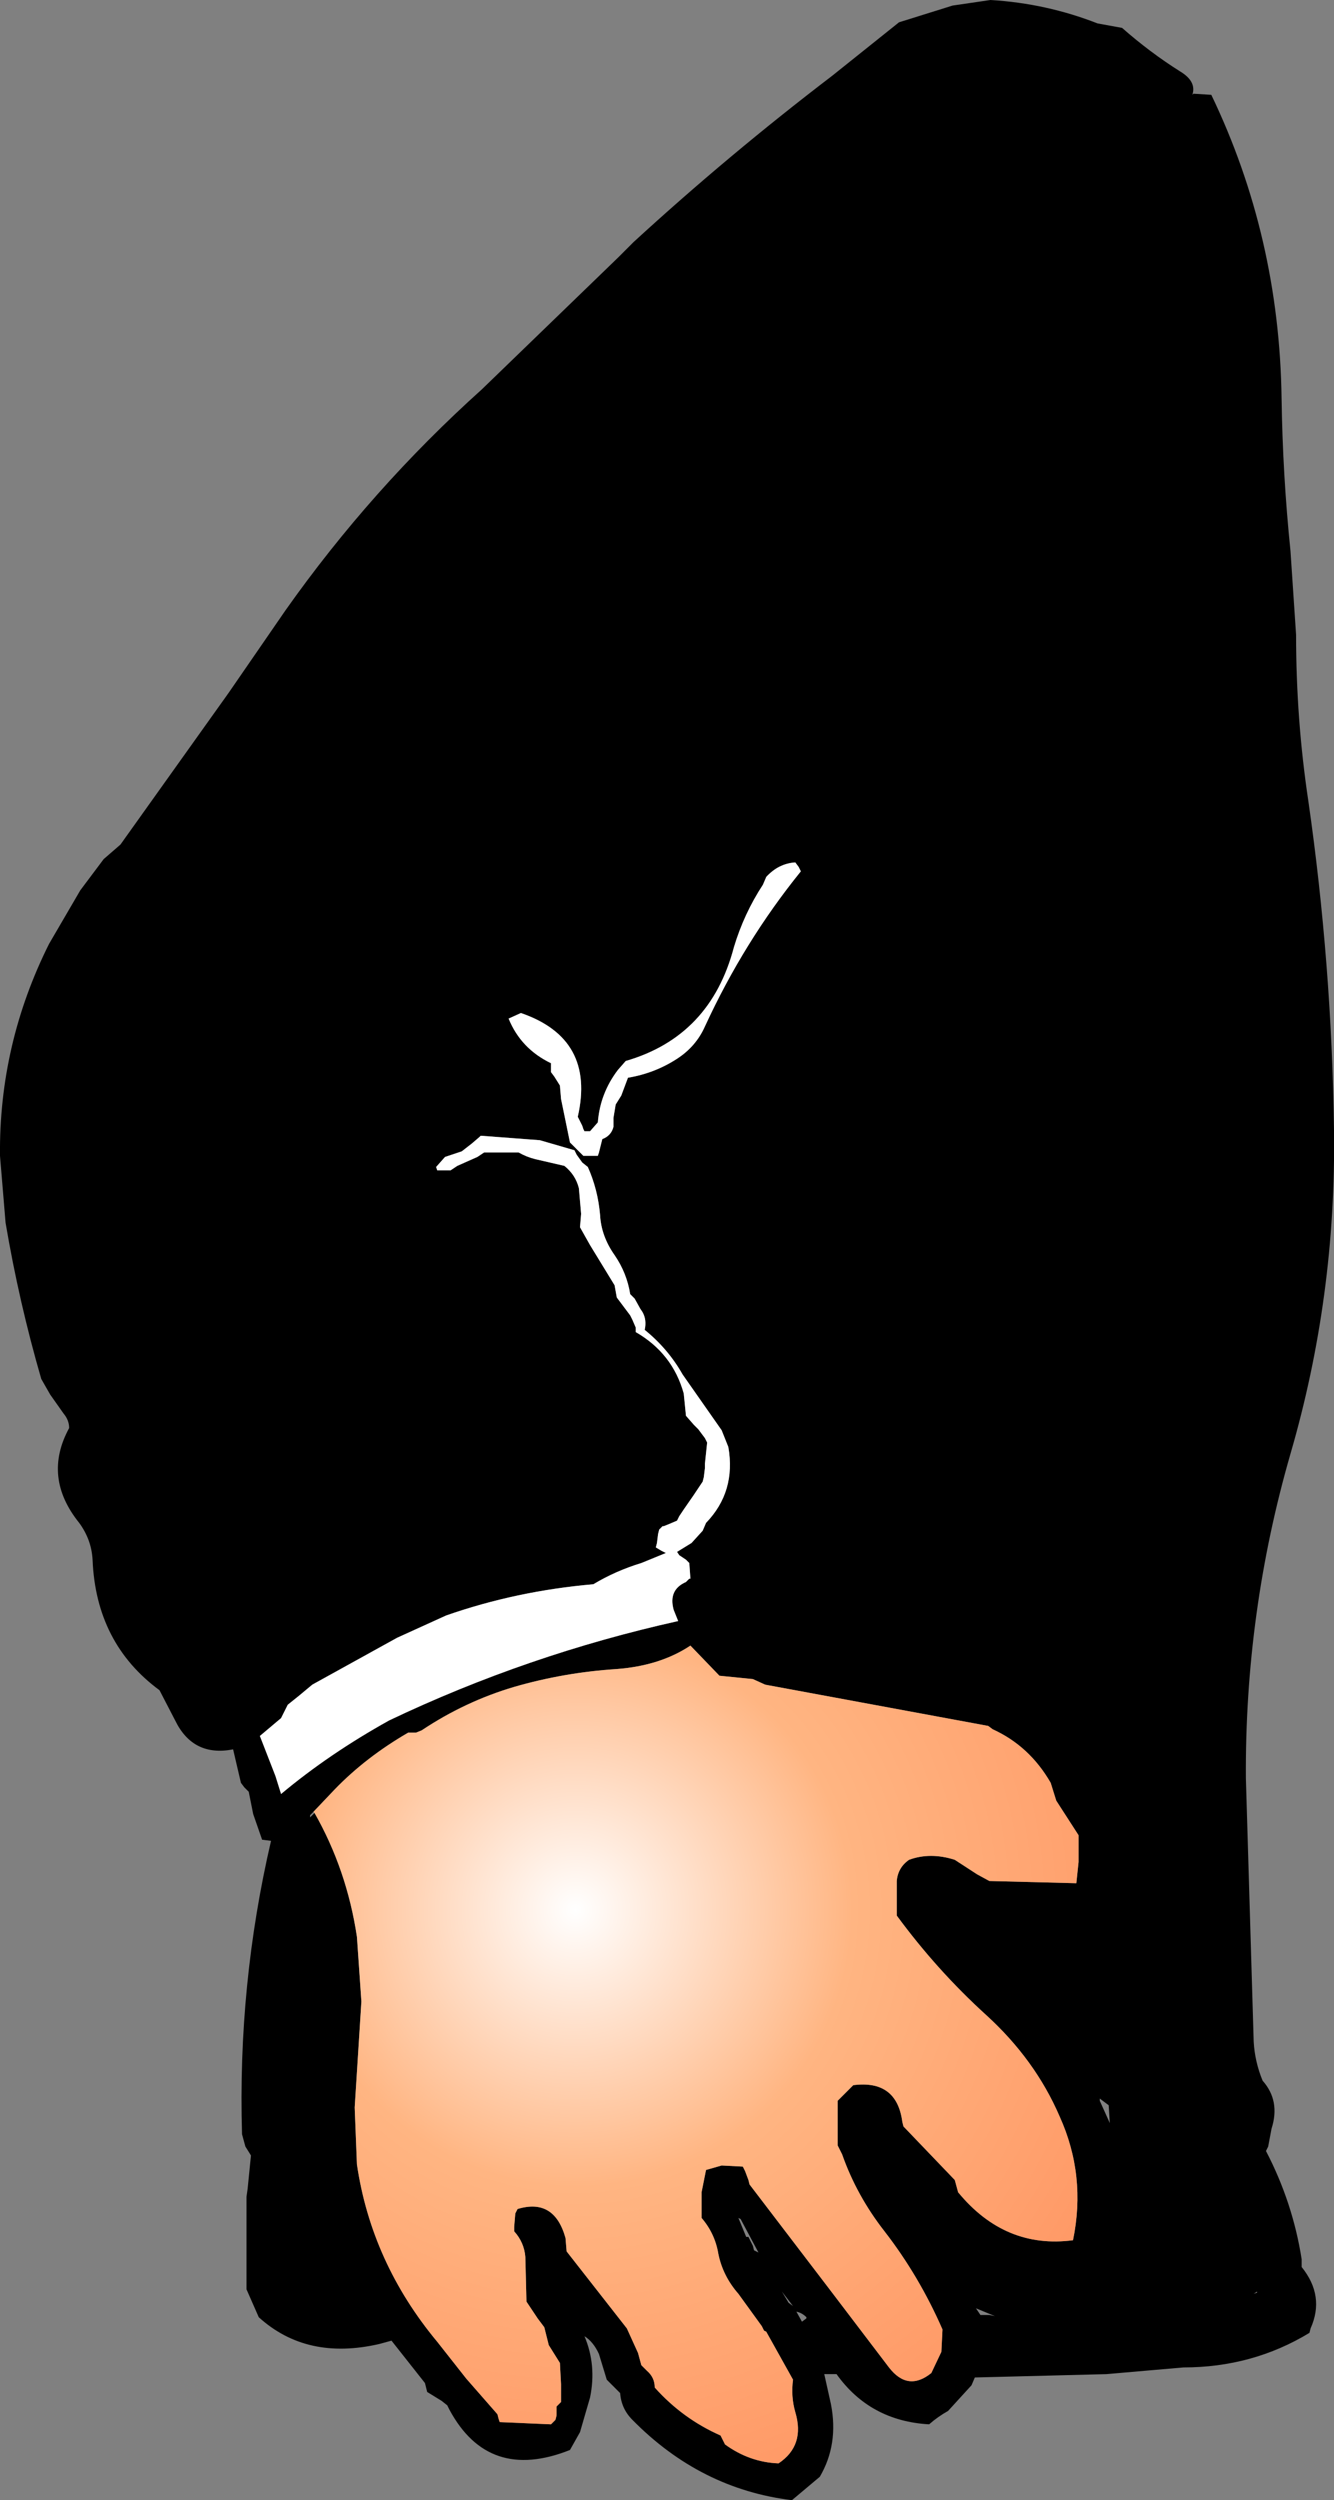 <?xml version="1.0" encoding="UTF-8" standalone="no"?>
<svg xmlns:xlink="http://www.w3.org/1999/xlink" height="112.05px" width="59.8px" xmlns="http://www.w3.org/2000/svg">
  <rect width="100%" height="100%" fill="#808080" stroke="none"/>
  <g transform="matrix(1.0, 0.0, 0.0, 1.0, 29.9, 56.0)">
    <path d="M12.8 -55.75 L14.5 -56.0 Q17.0 -55.85 19.3 -54.95 L20.4 -54.75 Q21.65 -53.65 23.0 -52.8 23.75 -52.35 23.55 -51.75 L23.6 -51.8 24.4 -51.75 Q27.45 -45.4 27.55 -38.15 27.6 -34.7 27.95 -31.3 L28.2 -27.55 Q28.2 -23.75 28.75 -20.1 29.8 -12.8 29.9 -5.35 30.0 2.1 27.95 9.15 25.9 16.25 25.95 23.7 L26.3 35.5 Q26.35 36.4 26.7 37.25 27.5 38.15 27.1 39.4 L26.95 40.2 26.85 40.4 Q28.05 42.7 28.45 45.25 L28.45 45.6 Q29.5 46.9 28.85 48.35 L28.8 48.55 Q26.25 50.1 23.15 50.1 L19.7 50.4 13.8 50.55 13.65 50.9 12.6 52.05 Q12.15 52.3 11.75 52.65 9.1 52.5 7.6 50.4 L7.05 50.4 7.35 51.75 Q7.7 53.55 6.85 55.0 L5.6 56.05 Q1.5 55.55 -1.55 52.45 -2.05 51.95 -2.1 51.25 L-2.3 51.05 -2.7 50.65 -3.05 49.5 Q-3.3 48.95 -3.7 48.7 -3.15 50.0 -3.45 51.45 L-3.9 53.0 -4.35 53.8 Q-8.0 55.25 -9.75 52.0 L-9.85 51.8 -10.1 51.6 -10.75 51.2 -10.8 51.0 -10.85 50.8 -12.35 48.9 -12.9 49.05 Q-16.15 49.8 -18.3 47.85 L-18.85 46.6 -18.85 42.45 -18.8 42.1 -18.65 40.6 -18.9 40.2 -19.05 39.65 Q-19.25 32.95 -17.75 26.5 L-18.15 26.45 -18.55 25.3 -18.75 24.3 -18.95 24.1 -19.1 23.9 -19.45 22.4 Q-21.25 22.75 -22.05 21.1 L-22.75 19.75 Q-25.6 17.65 -25.75 13.9 -25.8 13.0 -26.35 12.25 -28.0 10.2 -26.8 8.0 -26.8 7.65 -27.05 7.35 L-27.65 6.5 -28.05 5.8 Q-29.05 2.35 -29.65 -1.2 L-29.9 -4.2 Q-29.95 -9.2 -27.7 -13.7 L-26.3 -16.1 -25.25 -17.5 -24.5 -18.15 -19.65 -24.95 -17.1 -28.65 Q-13.25 -34.1 -8.3 -38.55 L-2.2 -44.45 -1.5 -45.15 Q2.75 -49.05 7.4 -52.6 L10.4 -55.0 12.8 -55.75 M-8.35 -5.1 L-8.4 -5.05 -8.75 -4.75 -9.2 -4.4 -9.95 -4.15 -10.35 -3.7 -10.3 -3.55 -9.7 -3.55 -9.4 -3.75 -8.5 -4.15 -8.2 -4.35 -6.65 -4.35 Q-6.3 -4.15 -5.9 -4.05 L-4.6 -3.75 Q-4.1 -3.35 -3.95 -2.75 L-3.85 -1.6 -3.9 -1.0 -3.45 -0.2 -2.35 1.6 -2.25 2.15 -1.65 2.95 -1.55 3.15 -1.4 3.5 -1.4 3.7 Q0.25 4.65 0.75 6.45 L0.85 7.45 1.2 7.85 1.4 8.05 1.7 8.45 1.8 8.65 1.7 9.6 1.7 9.8 1.65 10.2 1.6 10.4 1.2 11.0 0.75 11.65 0.55 11.95 0.45 12.15 0.1 12.3 -0.15 12.4 -0.2 12.4 -0.35 12.55 -0.4 12.75 -0.45 13.15 -0.5 13.35 -0.25 13.5 -0.05 13.6 -1.15 14.05 Q-2.3 14.4 -3.3 15.0 -6.75 15.3 -9.9 16.4 L-12.1 17.4 -15.9 19.5 -16.5 20.0 -17.0 20.4 -17.3 21.0 -18.25 21.8 -17.55 23.6 -17.3 24.4 Q-15.15 22.6 -12.45 21.1 -6.25 18.15 0.5 16.65 L0.3 16.15 Q0.05 15.25 0.85 14.9 L1.0 14.75 1.05 14.75 1.0 14.05 0.85 13.9 0.55 13.7 0.45 13.55 1.1 13.15 1.6 12.6 1.75 12.25 Q3.1 10.85 2.75 8.85 L2.45 8.1 0.7 5.6 Q0.05 4.45 -1.0 3.6 -0.9 3.15 -1.1 2.8 L-1.2 2.65 -1.45 2.2 -1.65 2.0 Q-1.8 1.05 -2.35 0.25 -2.95 -0.6 -3.0 -1.55 -3.1 -2.7 -3.55 -3.7 L-3.8 -3.9 -4.05 -4.25 -4.15 -4.45 -5.7 -4.9 -8.35 -5.1 M6.0 -16.95 L5.9 -17.15 5.75 -17.35 Q5.0 -17.3 4.45 -16.7 L4.3 -16.35 Q3.45 -15.05 3.0 -13.55 1.95 -9.55 -1.85 -8.45 L-2.2 -8.05 Q-3.0 -7.0 -3.1 -5.7 L-3.45 -5.3 -3.7 -5.3 -3.75 -5.4 -3.8 -5.55 -4.0 -5.95 Q-3.2 -9.45 -6.55 -10.6 L-7.1 -10.35 Q-6.55 -9.0 -5.2 -8.35 L-5.2 -8.15 -5.2 -7.95 -5.05 -7.75 -4.8 -7.35 -4.75 -6.75 -4.35 -4.8 -3.75 -4.2 -3.1 -4.2 -3.05 -4.35 -2.9 -4.95 Q-2.5 -5.1 -2.4 -5.5 L-2.4 -5.9 -2.3 -6.5 -2.05 -6.9 -1.75 -7.7 Q-0.55 -7.9 0.45 -8.55 1.3 -9.1 1.7 -10.0 3.45 -13.8 6.0 -16.95 M-15.8 25.25 Q-14.35 27.8 -13.9 30.8 L-13.7 33.7 -14.0 38.45 -13.9 41.0 Q-13.25 45.4 -10.3 48.95 L-9.0 50.6 -7.6 52.2 -7.55 52.4 -7.5 52.55 -5.2 52.65 -5.0 52.45 -4.95 52.25 -4.95 52.05 -4.95 51.85 -4.75 51.65 -4.75 50.85 -4.8 49.9 -5.3 49.1 -5.5 48.3 -5.8 47.9 -6.3 47.15 -6.35 45.15 Q-6.4 44.5 -6.85 44.0 L-6.85 43.8 -6.8 43.2 -6.7 43.0 Q-5.05 42.5 -4.55 44.3 L-4.5 44.9 -1.8 48.35 -1.3 49.45 -1.15 50.0 -0.9 50.25 Q-0.55 50.55 -0.55 51.0 0.7 52.4 2.4 53.15 L2.5 53.35 2.6 53.55 Q3.7 54.35 5.0 54.4 6.2 53.6 5.75 52.1 5.55 51.4 5.65 50.65 L4.45 48.5 4.35 48.45 4.25 48.25 3.2 46.8 Q2.5 46.0 2.3 45.0 2.15 44.1 1.55 43.4 L1.55 42.25 1.75 41.25 2.45 41.05 3.4 41.1 3.5 41.3 3.65 41.7 3.7 41.9 7.25 46.55 9.95 50.1 Q10.8 51.2 11.85 50.35 L12.3 49.4 12.35 48.4 Q11.3 46.0 9.75 44.0 8.5 42.4 7.85 40.55 L7.65 40.15 7.65 39.35 7.65 38.15 7.8 38.0 8.35 37.45 Q10.3 37.2 10.55 39.1 L10.6 39.3 12.9 41.7 13.05 42.25 Q15.15 44.8 18.2 44.4 18.8 41.5 17.6 38.85 16.5 36.3 14.3 34.3 12.1 32.3 10.3 29.85 L10.3 28.3 Q10.35 27.7 10.85 27.35 11.8 27.0 12.9 27.35 L13.9 28.0 14.45 28.3 18.35 28.4 18.45 27.45 18.45 26.25 17.45 24.7 17.2 23.9 Q16.25 22.25 14.6 21.5 L14.4 21.35 4.4 19.5 3.85 19.25 2.35 19.1 1.05 17.75 Q-0.3 18.65 -2.25 18.8 -4.6 18.95 -6.85 19.6 -9.05 20.25 -11.0 21.55 L-11.25 21.65 -11.6 21.65 Q-13.5 22.75 -14.9 24.2 L-15.85 25.2 -16.0 25.35 -16.0 25.45 -15.8 25.25 M4.1 44.95 L3.3 43.45 3.2 43.4 3.55 44.25 3.65 44.25 3.85 44.65 3.9 44.85 4.1 44.95 M6.05 48.05 L6.25 47.9 6.25 47.85 Q6.05 47.65 5.8 47.6 L6.05 48.05 M5.45 47.2 L5.65 47.35 5.15 46.7 5.45 47.2 M26.3 46.8 L26.45 46.75 26.45 46.7 26.3 46.8 M19.4 38.15 L19.85 39.15 19.8 38.35 19.4 38.05 19.4 38.15 M14.05 47.75 L14.45 47.75 14.7 47.8 13.85 47.45 14.05 47.75" fill="#000000" fill-rule="evenodd" stroke="none"/>
    <path d="M6.0 -16.95 Q3.45 -13.8 1.7 -10.0 1.3 -9.1 0.45 -8.55 -0.55 -7.9 -1.75 -7.7 L-2.05 -6.9 -2.3 -6.5 -2.4 -5.9 -2.4 -5.5 Q-2.5 -5.1 -2.9 -4.95 L-3.05 -4.35 -3.1 -4.2 -3.75 -4.2 -4.35 -4.8 -4.75 -6.75 -4.8 -7.35 -5.05 -7.75 -5.2 -7.95 -5.2 -8.15 -5.2 -8.35 Q-6.55 -9.0 -7.1 -10.35 L-6.55 -10.6 Q-3.2 -9.45 -4.0 -5.95 L-3.8 -5.55 -3.75 -5.4 -3.7 -5.3 -3.45 -5.3 -3.1 -5.7 Q-3.0 -7.0 -2.2 -8.05 L-1.85 -8.45 Q1.95 -9.55 3.0 -13.55 3.45 -15.05 4.3 -16.35 L4.45 -16.7 Q5.0 -17.3 5.75 -17.35 L5.9 -17.15 6.0 -16.95 M-8.35 -5.1 L-5.7 -4.9 -4.15 -4.45 -4.05 -4.25 -3.8 -3.9 -3.55 -3.7 Q-3.1 -2.7 -3.0 -1.55 -2.95 -0.6 -2.35 0.25 -1.8 1.05 -1.65 2.0 L-1.45 2.2 -1.2 2.65 -1.1 2.8 Q-0.9 3.15 -1.0 3.6 0.05 4.45 0.7 5.6 L2.45 8.1 2.75 8.85 Q3.1 10.85 1.75 12.25 L1.6 12.6 1.1 13.15 0.45 13.55 0.55 13.7 0.85 13.9 1.0 14.05 1.05 14.75 1.0 14.75 0.85 14.9 Q0.05 15.25 0.3 16.15 L0.5 16.65 Q-6.25 18.15 -12.45 21.1 -15.15 22.6 -17.3 24.4 L-17.55 23.6 -18.25 21.8 -17.3 21.0 -17.0 20.4 -16.5 20.0 -15.9 19.5 -12.1 17.4 -9.9 16.4 Q-6.75 15.3 -3.3 15.0 -2.3 14.4 -1.15 14.05 L-0.05 13.6 -0.25 13.5 -0.5 13.35 -0.45 13.15 -0.4 12.75 -0.35 12.55 -0.2 12.4 -0.15 12.4 0.1 12.3 0.45 12.15 0.55 11.95 0.75 11.65 1.2 11.0 1.6 10.4 1.65 10.2 1.7 9.8 1.7 9.6 1.8 8.65 1.7 8.45 1.4 8.05 1.2 7.85 0.85 7.45 0.75 6.45 Q0.25 4.65 -1.4 3.7 L-1.4 3.5 -1.55 3.15 -1.65 2.95 -2.25 2.15 -2.35 1.6 -3.45 -0.2 -3.9 -1.0 -3.85 -1.6 -3.95 -2.75 Q-4.1 -3.35 -4.6 -3.75 L-5.9 -4.05 Q-6.3 -4.15 -6.65 -4.35 L-8.2 -4.35 -8.5 -4.15 -9.4 -3.75 -9.7 -3.55 -10.3 -3.55 -10.35 -3.7 -9.95 -4.15 -9.2 -4.4 -8.75 -4.75 -8.4 -5.05 -8.35 -5.1" fill="#ffffff" fill-rule="evenodd" stroke="none"/>
    <path d="M-15.85 25.2 L-14.9 24.2 Q-13.5 22.75 -11.6 21.65 L-11.25 21.65 -11.0 21.55 Q-9.05 20.25 -6.85 19.6 -4.6 18.95 -2.25 18.8 -0.3 18.65 1.05 17.75 L2.35 19.1 3.85 19.25 4.4 19.5 14.4 21.35 14.6 21.5 Q16.25 22.25 17.2 23.9 L17.45 24.7 18.45 26.25 18.45 27.45 18.35 28.4 14.45 28.3 13.9 28.0 12.9 27.35 Q11.8 27.0 10.85 27.35 10.35 27.7 10.3 28.3 L10.3 29.85 Q12.1 32.3 14.3 34.3 16.5 36.3 17.6 38.85 18.8 41.5 18.2 44.4 15.15 44.8 13.05 42.25 L12.9 41.7 10.6 39.3 10.55 39.1 Q10.3 37.2 8.35 37.45 L7.8 38.0 7.65 38.15 7.65 39.35 7.65 40.15 7.85 40.55 Q8.5 42.4 9.75 44.0 11.3 46.0 12.35 48.4 L12.3 49.4 11.85 50.35 Q10.8 51.2 9.95 50.1 L7.25 46.55 3.7 41.9 3.65 41.7 3.5 41.3 3.4 41.1 2.45 41.05 1.75 41.25 1.55 42.25 1.55 43.4 Q2.15 44.1 2.3 45.0 2.5 46.0 3.2 46.8 L4.25 48.25 4.35 48.45 4.45 48.5 5.65 50.65 Q5.55 51.4 5.75 52.1 6.2 53.6 5.0 54.4 3.7 54.35 2.6 53.55 L2.5 53.35 2.4 53.15 Q0.7 52.4 -0.55 51.0 -0.55 50.55 -0.9 50.25 L-1.15 50.0 -1.3 49.45 -1.8 48.35 -4.5 44.9 -4.55 44.3 Q-5.05 42.5 -6.7 43.0 L-6.8 43.2 -6.85 43.8 -6.85 44.0 Q-6.4 44.5 -6.35 45.15 L-6.3 47.15 -5.8 47.9 -5.5 48.3 -5.3 49.1 -4.8 49.9 -4.75 50.85 -4.75 51.65 -4.95 51.85 -4.95 52.05 -4.95 52.25 -5.0 52.45 -5.2 52.65 -7.5 52.55 -7.55 52.4 -7.6 52.2 -9.0 50.6 -10.3 48.95 Q-13.25 45.4 -13.9 41.0 L-14.0 38.45 -13.7 33.7 -13.9 30.8 Q-14.35 27.8 -15.8 25.25 L-15.85 25.2" fill="url(#gradient0)" fill-rule="evenodd" stroke="none"/>
  </g>
  <defs>
    <radialGradient cx="0" cy="0" gradientTransform="matrix(0.033, 0.0, 0.0, 0.033, -4.1, 29.6)" gradientUnits="userSpaceOnUse" id="gradient0" r="819.2" spreadMethod="pad">
      <stop offset="0.0" stop-color="#ffffff"/>
      <stop offset="0.459" stop-color="#ffb582"/>
      <stop offset="1.0" stop-color="#ff9966"/>
    </radialGradient>
  </defs>
</svg>
